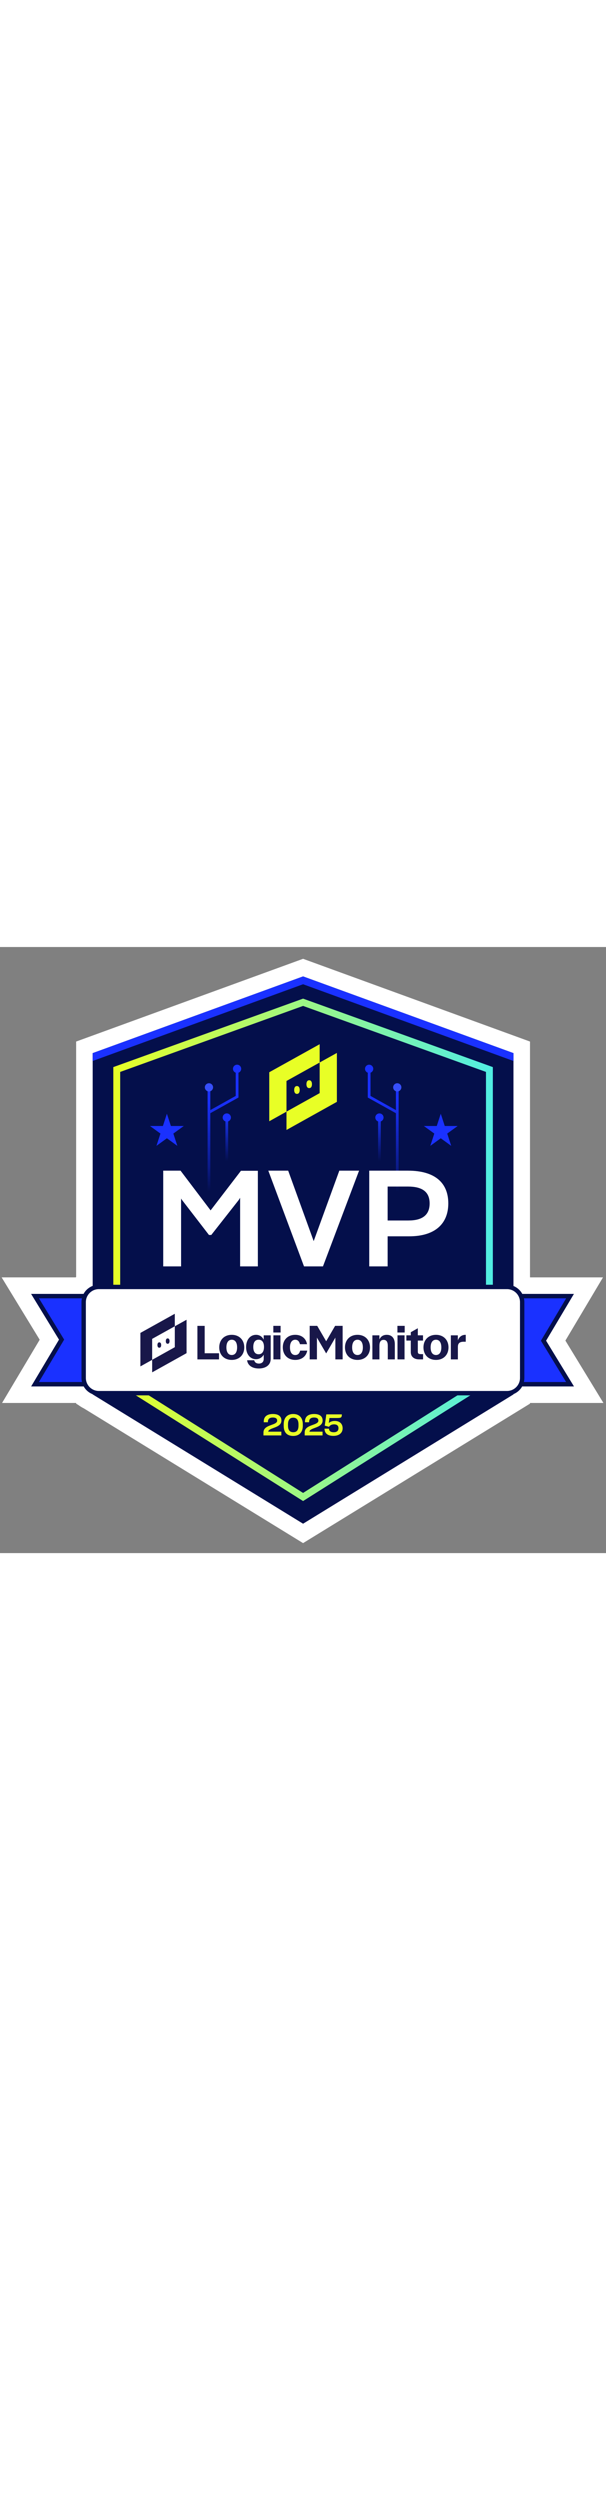 <svg xmlns="http://www.w3.org/2000/svg" fill="none" viewBox="0 0 660 660" width="160"><rect x="0" y="0" width="660" height="660" fill="#808080" stroke="none"/><mask fill="black" height="638" width="657" y="12" x="0.856" maskUnits="userSpaceOnUse" id="path-1-outside-1_19_229"><rect height="638" width="657" y="12" x="0.856" fill="white"/><path d="M559.221 115.542V369.133C563.346 370.79 566.752 373.859 568.842 377.741H625.073L622.906 381.385L594.759 428.704L622.892 474.84L625.127 478.506H568.704C566.603 482.269 563.257 485.241 559.221 486.862V487.187L330.089 628L100.935 487.187V486.987C96.756 485.397 93.286 482.368 91.13 478.506H33.911L36.08 474.861L64.248 427.541L36.093 381.408L33.856 377.741H90.992C93.136 373.758 96.665 370.632 100.935 369.007V115.542L330.089 32L559.221 115.542Z"/></mask><path fill="white" d="M559.221 115.542V369.133C563.346 370.79 566.752 373.859 568.842 377.741H625.073L622.906 381.385L594.759 428.704L622.892 474.84L625.127 478.506H568.704C566.603 482.269 563.257 485.241 559.221 486.862V487.187L330.089 628L100.935 487.187V486.987C96.756 485.397 93.286 482.368 91.13 478.506H33.911L36.08 474.861L64.248 427.541L36.093 381.408L33.856 377.741H90.992C93.136 373.758 96.665 370.632 100.935 369.007V115.542L330.089 32L559.221 115.542Z"/><path mask="url(#path-1-outside-1_19_229)" fill="white" d="M559.221 115.542H577.221V102.946L565.387 98.631L559.221 115.542ZM559.221 369.133H541.221V381.299L552.51 385.835L559.221 369.133ZM568.842 377.741L552.993 386.273L558.09 395.741H568.842V377.741ZM625.073 377.741L640.543 386.942L656.721 359.741H625.073V377.741ZM622.906 381.385L638.376 390.587L638.376 390.586L622.906 381.385ZM594.759 428.704L579.289 419.502L573.747 428.819L579.391 438.075L594.759 428.704ZM622.892 474.84L638.26 465.469L638.26 465.469L622.892 474.84ZM625.127 478.506V496.506H657.185L640.496 469.135L625.127 478.506ZM568.704 478.506V460.506H558.136L552.986 469.733L568.704 478.506ZM559.221 486.862L552.511 470.16L541.221 474.696V486.862H559.221ZM559.221 487.187L568.646 502.522L577.221 497.252V487.187H559.221ZM330.089 628L320.665 643.336L330.09 649.127L339.514 643.336L330.089 628ZM100.935 487.187H82.935V497.253L91.511 502.522L100.935 487.187ZM100.935 486.987H118.935V474.578L107.337 470.164L100.935 486.987ZM91.13 478.506L106.848 469.733L101.697 460.506H91.13V478.506ZM33.911 478.506L18.442 469.3L2.252 496.506H33.911V478.506ZM36.08 474.861L20.612 465.654L20.611 465.656L36.08 474.861ZM64.248 427.541L79.715 436.748L85.264 427.425L79.612 418.164L64.248 427.541ZM36.093 381.408L20.727 390.783L20.729 390.785L36.093 381.408ZM33.856 377.741V359.741H1.788L18.49 387.116L33.856 377.741ZM90.992 377.741V395.741H101.744L106.841 386.274L90.992 377.741ZM100.935 369.007L107.337 385.83L118.935 381.416V369.007H100.935ZM100.935 115.542L94.77 98.631L82.935 102.945V115.542H100.935ZM330.089 32L336.255 15.089L330.09 12.841L323.924 15.089L330.089 32ZM559.221 115.542H541.221V369.133H559.221H577.221V115.542H559.221ZM559.221 369.133L552.51 385.835C552.696 385.91 552.883 386.07 552.993 386.273L568.842 377.741L584.692 369.209C580.621 361.647 573.996 355.671 565.932 352.431L559.221 369.133ZM568.842 377.741V395.741H625.073V377.741V359.741H568.842V377.741ZM625.073 377.741L609.602 368.54L607.435 372.184L622.906 381.385L638.376 390.586L640.543 386.942L625.073 377.741ZM622.906 381.385L607.436 372.183L579.289 419.502L594.759 428.704L610.229 437.906L638.376 390.587L622.906 381.385ZM594.759 428.704L579.391 438.075L607.524 484.211L622.892 474.84L638.26 465.469L610.127 419.333L594.759 428.704ZM622.892 474.84L607.524 484.211L609.759 487.877L625.127 478.506L640.496 469.135L638.26 465.469L622.892 474.84ZM625.127 478.506V460.506H568.704V478.506V496.506H625.127V478.506ZM568.704 478.506L552.986 469.733C552.874 469.934 552.69 470.088 552.511 470.16L559.221 486.862L565.932 503.565C573.823 500.394 580.332 494.604 584.421 487.278L568.704 478.506ZM559.221 486.862H541.221V487.187H559.221H577.221V486.862H559.221ZM559.221 487.187L549.797 471.851L320.665 612.664L330.089 628L339.514 643.336L568.646 502.522L559.221 487.187ZM330.089 628L339.513 612.664L110.359 471.851L100.935 487.187L91.511 502.522L320.665 643.336L330.089 628ZM100.935 487.187H118.935V486.987H100.935H82.935V487.187H100.935ZM100.935 486.987L107.337 470.164C107.152 470.094 106.962 469.938 106.848 469.733L91.13 478.506L75.413 487.279C79.611 494.799 86.359 500.699 94.532 503.81L100.935 486.987ZM91.13 478.506V460.506H33.911V478.506V496.506H91.13V478.506ZM33.911 478.506L49.379 487.711L51.548 484.067L36.08 474.861L20.611 465.656L18.442 469.3L33.911 478.506ZM36.08 474.861L51.547 484.068L79.715 436.748L64.248 427.541L48.78 418.334L20.612 465.654L36.08 474.861ZM64.248 427.541L79.612 418.164L51.458 372.031L36.093 381.408L20.729 390.785L48.883 436.918L64.248 427.541ZM36.093 381.408L51.459 372.033L49.222 368.366L33.856 377.741L18.49 387.116L20.727 390.783L36.093 381.408ZM33.856 377.741V395.741H90.992V377.741V359.741H33.856V377.741ZM90.992 377.741L106.841 386.274C106.954 386.064 107.148 385.902 107.337 385.83L100.935 369.007L94.533 352.184C86.182 355.362 79.318 361.453 75.143 369.208L90.992 377.741ZM100.935 369.007H118.935V115.542H100.935H82.935V369.007H100.935ZM100.935 115.542L107.1 132.453L336.255 48.911L330.089 32L323.924 15.089L94.77 98.631L100.935 115.542ZM330.089 32L323.923 48.911L553.055 132.453L559.221 115.542L565.387 98.631L336.255 15.089L330.089 32Z"/><path fill="#040F4B" d="M559.221 487.187L330.09 628L100.935 487.187V115.542L330.09 32L559.221 115.542V487.187Z"/><path fill="url(#paint0_linear_19_229)" d="M330.09 64.149L529.277 136.026V468.563L330.09 594.473L130.902 468.563V136.026L330.09 64.149ZM330.09 56.204L123.416 130.767V472.696L330.09 603.314L536.763 472.696V130.767L330.09 56.204Z"/><path fill="#1A31FF" d="M480.043 181.54L484.383 194.904H498.437L487.07 203.148L491.41 216.513L480.043 208.269L468.653 216.513L473.016 203.148L461.626 194.904H475.68L480.043 181.54Z"/><path fill="#1A31FF" d="M181.767 181.54L186.13 194.904H200.161L188.794 203.148L193.134 216.513L181.767 208.269L170.4 216.513L174.74 203.148L163.373 194.904H177.427L181.767 181.54Z"/><path fill="#E8FF26" d="M286.941 531.874V528.659C286.941 523.791 291.189 522.023 295.46 520.484C298.997 519.198 301.867 518.142 301.867 515.799C301.867 513.457 300.283 512.355 297.183 512.355C293.623 512.355 291.786 513.985 291.786 516.948V517.522H287.262V516.787C287.262 511.436 290.73 508.52 297.274 508.52C303.819 508.52 306.506 511.505 306.506 515.593C306.506 520.14 302.648 522 298.308 523.561C294.863 524.824 292.314 525.789 292.131 527.763H306.414V531.851H286.987L286.941 531.874Z"/><path fill="#E8FF26" d="M308.986 521.311V519.772C308.986 512.493 312.936 508.52 319.366 508.52C325.795 508.52 329.791 512.424 329.791 519.749V521.334C329.791 528.728 325.589 532.425 319.366 532.425C312.798 532.425 308.986 528.797 308.986 521.334V521.311ZM325.106 521.15V519.933C325.106 515.042 323.178 512.539 319.366 512.539C315.554 512.539 313.648 515.11 313.648 519.91V521.196C313.648 525.88 315.485 528.361 319.366 528.361C323.246 528.361 325.106 526.041 325.106 521.15Z"/><path fill="#E8FF26" d="M331.835 531.874V528.659C331.835 523.791 336.083 522.023 340.354 520.484C343.891 519.198 346.761 518.142 346.761 515.799C346.761 513.457 345.177 512.355 342.077 512.355C338.517 512.355 336.657 513.985 336.657 516.948V517.522H332.133V516.787C332.133 511.436 335.601 508.52 342.146 508.52C348.69 508.52 351.377 511.505 351.377 515.593C351.377 520.14 347.519 522 343.179 523.561C339.734 524.824 337.185 525.789 337.002 527.763H351.285V531.851H331.858L331.835 531.874Z"/><path fill="#E8FF26" d="M353.421 524.549V524.48H358.289V524.617C358.358 526.868 360.103 528.406 363.41 528.406C366.717 528.406 368.646 526.891 368.646 523.997C368.646 521.104 366.809 519.795 363.915 519.795C361.022 519.795 359.552 520.851 358.473 522.229C358.45 522.229 358.22 522.459 358.197 522.459L353.696 521.196L355.396 508.933H372.297C372.297 512.493 371.493 512.883 366.763 512.883H358.84C358.611 514.513 358.335 516.741 358.059 518.394C359.437 517.085 361.504 516.075 364.581 516.075C369.955 516.075 373.17 519.129 373.17 524.112C373.17 529.095 369.381 532.356 363.134 532.356C356.567 532.356 353.559 529.394 353.421 524.549Z"/><path stroke-miterlimit="10" stroke-width="4.822" stroke="#040F4B" fill="#1A31FF" d="M95.217 476.095H38.152L67.063 427.527L38.152 380.153H95.217V476.095Z"/><path stroke-miterlimit="10" stroke-width="4.822" stroke="#040F4B" fill="#1A31FF" d="M563.791 380.153H620.833L591.945 428.721L620.833 476.095H563.791V380.153Z"/><path fill="white" d="M552.172 370.164H107.663C98.532 370.164 91.129 377.566 91.129 386.697V469.298C91.129 478.429 98.532 485.832 107.663 485.832H552.172C561.303 485.832 568.705 478.429 568.705 469.298V386.697C568.705 377.566 561.303 370.164 552.172 370.164Z"/><path stroke-miterlimit="10" stroke-width="4.776" stroke="#040F4B" d="M552.172 370.164H107.663C98.532 370.164 91.129 377.566 91.129 386.697V469.298C91.129 478.429 98.532 485.832 107.663 485.832H552.172C561.303 485.832 568.705 478.429 568.705 469.298V386.697C568.705 377.566 561.303 370.164 552.172 370.164Z"/><path fill="#181749" d="M389.359 422.291C381.184 422.291 375.719 427.802 375.719 436C375.719 444.198 381.207 449.641 389.359 449.641C397.511 449.641 402.999 444.152 402.999 436C402.999 427.848 397.511 422.291 389.359 422.291ZM389.359 444.29C385.662 444.29 383.526 441.259 383.526 436C383.526 430.742 385.662 427.642 389.359 427.642C393.056 427.642 395.192 430.696 395.192 436C395.192 441.305 393.056 444.29 389.359 444.29ZM430.005 432.51V449.067H422.335V434.094C422.335 429.915 420.796 427.779 417.788 427.779C414.78 427.779 413.241 429.938 413.241 434.186V449.067H405.571V422.865H413.195V427.32C414.366 424.84 416.663 422.291 421.21 422.291C426.813 422.291 430.005 426.011 430.005 432.51ZM432.829 412.531H440.752V419.788H432.829V412.531ZM432.921 422.842H440.591V449.044H432.921V422.842ZM458.043 443.326H460.776V449.044H456.482C450.879 449.044 447.388 446.036 447.388 441.19V428.56H442.589V422.842H447.388V419.467L455.058 415.126V422.842H460.707V428.56H455.058V440.616C455.058 442.591 455.862 443.303 458.043 443.303V443.326ZM474.83 422.291C466.655 422.291 461.189 427.802 461.189 436C461.189 444.198 466.678 449.641 474.83 449.641C482.982 449.641 488.47 444.152 488.47 436C488.47 427.848 482.982 422.291 474.83 422.291ZM474.83 444.29C471.133 444.29 468.997 441.259 468.997 436C468.997 430.742 471.133 427.642 474.83 427.642C478.527 427.642 480.663 430.696 480.663 436C480.663 441.305 478.527 444.29 474.83 444.29ZM507.255 422.291V429.823H505.188C500.572 429.823 498.689 431.477 498.689 435.518V449.067H491.019V422.865H498.643V428.422C500.044 424.45 502.983 422.291 507.048 422.291H507.255ZM222.895 442.384H238.533V449.067H214.996V412.554H222.918V442.384H222.895ZM252.403 422.291C244.228 422.291 238.763 427.802 238.763 436C238.763 444.198 244.251 449.641 252.403 449.641C260.556 449.641 266.044 444.152 266.044 436C266.044 427.848 260.556 422.291 252.403 422.291ZM252.403 444.29C248.706 444.29 246.571 441.259 246.571 436C246.571 430.742 248.706 427.642 252.403 427.642C256.101 427.642 258.236 430.696 258.236 436C258.236 441.305 256.101 444.29 252.403 444.29ZM287.216 427.688C285.678 424.289 282.624 422.291 278.858 422.291C272.474 422.291 268.019 427.756 268.019 435.564C268.019 443.372 272.382 448.837 278.858 448.837C282.394 448.837 285.517 446.977 287.216 443.9V448.539C287.216 451.708 285.242 453.614 281.958 453.614C279.271 453.614 277.388 452.328 276.929 450.169L276.883 450.008H269.167V450.238C269.695 454.463 273.323 458.964 281.935 458.964C288.158 458.964 294.817 456.185 294.817 448.401V422.865H287.193V427.688H287.216ZM281.682 443.464C277.916 443.464 275.849 440.639 275.849 435.541C275.849 430.443 277.916 427.619 281.682 427.619C285.448 427.619 287.515 430.512 287.515 435.541C287.515 440.57 285.379 443.464 281.682 443.464ZM297.688 412.531H305.61V419.788H297.688V412.531ZM297.78 422.842H305.45V449.044H297.78V422.842ZM326.898 439.491H334.613L334.568 439.743C333.373 445.852 328.39 449.641 321.547 449.641C313.441 449.641 307.999 444.13 307.999 435.931C307.999 427.733 313.441 422.291 321.547 422.291C328.321 422.291 333.213 426.126 334.338 432.303L334.384 432.533H326.668L326.622 432.372C326.209 430.604 325.015 427.642 321.547 427.642C318.08 427.642 315.806 430.673 315.806 435.954C315.806 441.236 317.896 444.313 321.547 444.313C324.28 444.313 326.025 442.798 326.852 439.675L326.898 439.514V439.491ZM364.972 412.531H373.17V449.044H365.247V425.345L355.235 442.568L345.177 425.345V449.044H337.277V412.531H345.475L345.544 412.623L355.235 429.295L364.972 412.531Z"/><path fill="#181749" d="M165.715 426.723V449.549L152.902 456.691V420.224L190.378 399.373V412.991L165.715 426.7V426.723ZM190.378 412.991V435.771L165.715 449.526V463.166L203.192 442.27V405.872L190.378 412.991ZM182.617 432.051C181.308 432.051 180.573 430.994 180.573 429.134C180.573 427.274 181.331 426.195 182.617 426.195C183.903 426.195 184.66 427.274 184.66 429.134C184.66 430.994 183.903 432.051 182.617 432.051ZM173.5 436.345C172.191 436.345 171.456 435.289 171.456 433.428C171.456 431.568 172.214 430.489 173.5 430.489C174.786 430.489 175.544 431.568 175.544 433.428C175.544 435.289 174.786 436.345 173.5 436.345Z"/><path fill="#E8FF26" d="M312.017 145.854V179.266L293.256 189.738V136.37L348.139 105.851V125.784L312.017 145.877V145.854ZM348.139 125.784V159.127L312.017 179.266V199.222L366.9 168.611V115.335L348.139 125.761V125.784ZM336.749 153.662C334.843 153.662 333.741 152.1 333.741 149.39C333.741 146.681 334.843 145.096 336.749 145.096C338.655 145.096 339.757 146.658 339.757 149.39C339.757 152.123 338.655 153.662 336.749 153.662ZM323.407 159.954C321.501 159.954 320.399 158.392 320.399 155.682C320.399 152.973 321.501 151.388 323.407 151.388C325.313 151.388 326.415 152.95 326.415 155.682C326.415 158.415 325.313 159.954 323.407 159.954Z"/><path fill="url(#paint1_linear_19_229)" d="M414.734 186.041H411.749V236.836H414.734V186.041Z"/><path fill="url(#paint2_linear_19_229)" d="M434.161 152.812V270.111H431.176V180.989L400.542 163.904V132.627H403.528V162.158L431.176 177.567V152.812H434.161Z"/><path fill="#1A31FF" d="M413.241 190.151C415.714 190.151 417.719 188.146 417.719 185.673C417.719 183.2 415.714 181.195 413.241 181.195C410.768 181.195 408.763 183.2 408.763 185.673C408.763 188.146 410.768 190.151 413.241 190.151Z"/><path fill="#1A31FF" d="M402.035 137.105C404.508 137.105 406.513 135.1 406.513 132.627C406.513 130.154 404.508 128.149 402.035 128.149C399.562 128.149 397.557 130.154 397.557 132.627C397.557 135.1 399.562 137.105 402.035 137.105Z"/><path fill="#374FFB" d="M432.668 157.29C435.142 157.29 437.146 155.285 437.146 152.812C437.146 150.339 435.142 148.334 432.668 148.334C430.195 148.334 428.191 150.339 428.191 152.812C428.191 155.285 430.195 157.29 432.668 157.29Z"/><path fill="url(#paint3_linear_19_229)" d="M248.5 186.041H245.514V236.836H248.5V186.041Z"/><path fill="url(#paint4_linear_19_229)" d="M226.087 152.812V270.111H229.072V180.989L259.706 163.904V132.627H256.721V162.158L229.072 177.567V152.812H226.087Z"/><path fill="#1A31FF" d="M247.007 190.151C249.48 190.151 251.485 188.146 251.485 185.673C251.485 183.2 249.48 181.195 247.007 181.195C244.534 181.195 242.529 183.2 242.529 185.673C242.529 188.146 244.534 190.151 247.007 190.151Z"/><path fill="#1A31FF" d="M258.213 137.105C260.686 137.105 262.691 135.1 262.691 132.627C262.691 130.154 260.686 128.149 258.213 128.149C255.74 128.149 253.735 130.154 253.735 132.627C253.735 135.1 255.74 137.105 258.213 137.105Z"/><path fill="#374FFB" d="M227.58 157.29C230.053 157.29 232.058 155.285 232.058 152.812C232.058 150.339 230.053 148.334 227.58 148.334C225.107 148.334 223.102 150.339 223.102 152.812C223.102 155.285 225.107 157.29 227.58 157.29Z"/><path fill="white" d="M197.222 273.808V347.774H177.771V243.542H196.625L229.371 286.805L262.416 243.679H280.832V347.774H261.52V273.073L260.05 275.415L230.083 313.581H227.603L198.209 275.415L197.176 273.808H197.222Z"/><path fill="white" d="M331.1 347.774L292.223 243.542H313.854L341.64 320.286L369.564 243.542H391.058L351.744 347.774H331.123H331.1Z"/><path fill="white" d="M422.174 315.028V347.774H402.15V243.542H444.242C474.508 243.542 488.241 257.435 488.241 279.204C488.241 300.974 474.21 315.165 445.253 315.028H422.174ZM422.174 260.81V297.805H444.839C460.179 297.805 467.918 291.674 467.918 279.25C467.918 266.827 460.179 260.833 444.242 260.833H422.174V260.81Z"/><g style="mix-blend-mode:screen"><path fill="#1A31FF" d="M330.09 32L100.935 115.542V124.107L330.09 40.542L559.221 124.107V115.542L330.09 32Z"/></g><defs><linearGradient gradientUnits="userSpaceOnUse" y2="329.77" x2="536.763" y1="329.77" x1="123.416" id="paint0_linear_19_229"><stop stop-color="#E8FF26"/><stop stop-color="#51EEE4" offset="1"/></linearGradient><linearGradient gradientUnits="userSpaceOnUse" y2="181.93" x2="413.264" y1="233.116" x1="413.264" id="paint1_linear_19_229"><stop stop-opacity="0" stop-color="#1A31FF"/><stop stop-color="#1A39FF" offset="1"/></linearGradient><linearGradient gradientUnits="userSpaceOnUse" y2="132.627" x2="417.375" y1="266.368" x1="417.375" id="paint2_linear_19_229"><stop stop-opacity="0" stop-color="#1A31FF"/><stop stop-opacity="0.34" stop-color="#1A31FF" offset="0.2"/><stop stop-color="#1A31FF" offset="0.76"/></linearGradient><linearGradient gradientUnits="userSpaceOnUse" y2="181.93" x2="246.984" y1="233.116" x1="246.984" id="paint3_linear_19_229"><stop stop-opacity="0" stop-color="#1A31FF"/><stop stop-color="#1A39FF" offset="1"/></linearGradient><linearGradient gradientUnits="userSpaceOnUse" y2="132.627" x2="242.873" y1="266.368" x1="242.873" id="paint4_linear_19_229"><stop stop-opacity="0" stop-color="#1A31FF"/><stop stop-opacity="0.34" stop-color="#1A31FF" offset="0.2"/><stop stop-color="#1A31FF" offset="0.76"/></linearGradient></defs></svg>